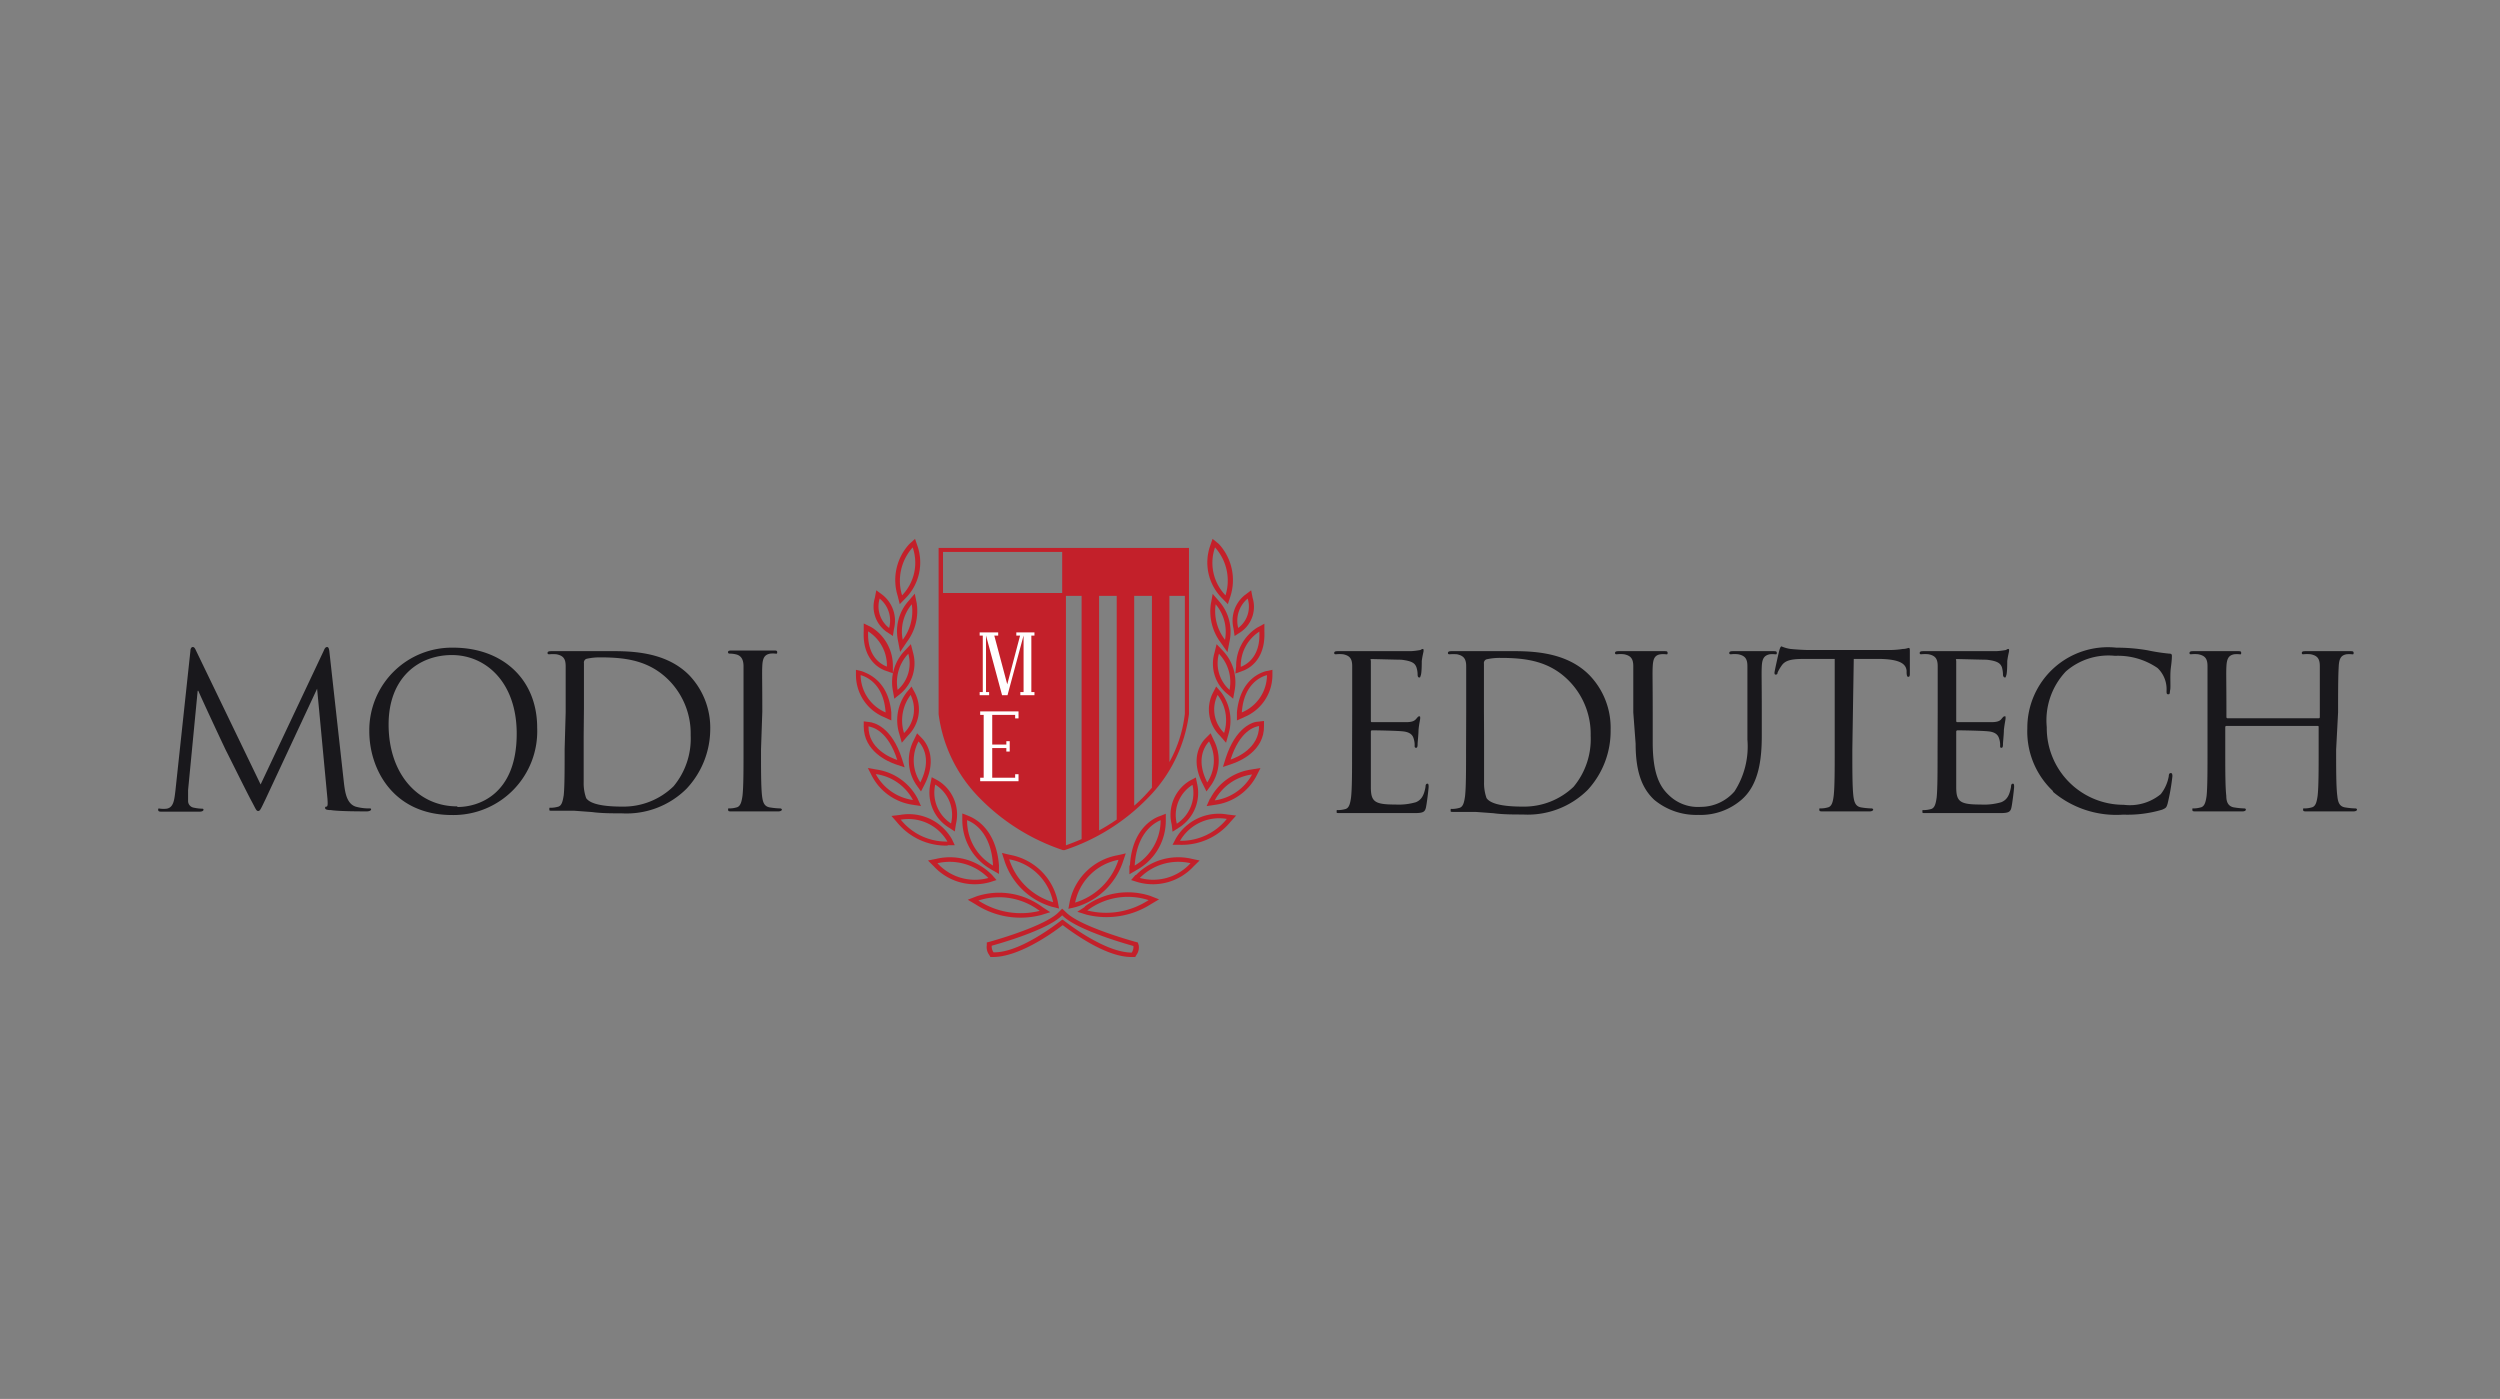 <svg id="Isolation_Mode" data-name="Isolation Mode" xmlns="http://www.w3.org/2000/svg" viewBox="0 0 193 108"><rect x="0" y="0" width="193" height="108" fill="#808080" stroke="none"/><defs><style>.cls-1{fill:#19181c;}.cls-2{fill:#c3202a;}.cls-3{fill:#fff;}</style></defs><path class="cls-1" d="M26.56,60.52c.08.59.18,1.51.89,1.75a3.76,3.76,0,0,0,1.07.14c.08,0,.13,0,.13.08s-.15.15-.34.15c-.37,0-2.15,0-2.76-.1-.38,0-.45-.08-.45-.16s0-.1.11-.11.09-.3.07-.6l-.8-8.5h0l-4,8.57c-.35.72-.4.87-.55.87s-.19-.17-.51-.76c-.43-.8-1.84-3.66-1.93-3.82s-2-4.25-2.18-4.7h-.05L14.52,61c0,.26,0,.56,0,.84a.52.52,0,0,0,.43.51,3.48,3.48,0,0,0,.63.08c.06,0,.13,0,.13.08s-.1.15-.3.15c-.61,0-1.4,0-1.54,0s-.93,0-1.38,0c-.16,0-.28,0-.28-.15s.09-.08.16-.08a2.11,2.11,0,0,0,.5,0c.55-.09.59-.74.67-1.37L14.7,50.25c0-.18.08-.3.18-.3s.16.07.24.25l5,10.36L25,50.22c.06-.15.13-.27.25-.27s.16.14.19.46Z"/><path class="cls-1" d="M35,50c3.7,0,6.47,2.35,6.47,6.18a6.47,6.47,0,0,1-6.57,6.74c-4.52,0-6.39-3.51-6.39-6.47A6.37,6.37,0,0,1,35,50m.34,12.3c1.48,0,4.55-.86,4.55-5.66,0-4-2.41-6.07-5-6.07S30,52.33,30,55.93c0,3.85,2.3,6.32,5.27,6.32"/><path class="cls-1" d="M43.67,55c0-2.57,0-3,0-3.56s-.16-.82-.71-.93a3.31,3.31,0,0,0-.55,0c-.07,0-.14,0-.14-.1s.09-.14.27-.14c.74,0,1.78,0,1.86,0s1.23,0,2.23,0c1.62,0,4.64-.14,6.61,1.89a5.88,5.88,0,0,1,1.59,4.18A6.74,6.74,0,0,1,53,60.89a6.56,6.56,0,0,1-5,1.9c-.71,0-1.58,0-2.3-.1l-1.36-.1-.66,0c-.33,0-.71,0-1,0s-.27,0-.27-.13,0-.1.13-.1a2.15,2.15,0,0,0,.5-.07c.33-.06.4-.42.48-.9.07-.7.07-2,.07-3.57Zm1.39,1.79c0,1.74,0,3.26,0,3.57a3.45,3.45,0,0,0,.19,1.25c.21.32.86.66,2.8.66A5.53,5.53,0,0,0,52,60.7a5.75,5.75,0,0,0,1.32-3.94,5.86,5.86,0,0,0-1.59-4.15c-1.55-1.63-3.43-1.86-5.39-1.86a4.57,4.57,0,0,0-1.06.11.3.3,0,0,0-.2.33c0,.56,0,2.24,0,3.52Z"/><path class="cls-1" d="M58.75,57.87c0,1.57,0,2.87.08,3.57.06.48.15.84.65.9a5.69,5.69,0,0,0,.73.07c.11,0,.15.05.15.1s-.09.13-.27.13c-.91,0-1.94,0-2,0s-1.12,0-1.61,0c-.19,0-.27,0-.27-.13s0-.1.14-.1a1.92,1.92,0,0,0,.48-.07c.33-.06.42-.42.49-.9.08-.7.08-2,.08-3.57V55c0-2.57,0-3,0-3.56s-.21-.83-.57-.92a2.05,2.05,0,0,0-.51-.06.11.11,0,0,1-.12-.1c0-.1.07-.14.25-.14.55,0,1.59,0,1.67,0s1.12,0,1.62,0c.18,0,.26,0,.26.14s-.07.1-.13.1a1.86,1.86,0,0,0-.41,0c-.45.08-.58.36-.61.93s0,1,0,3.56Z"/><path class="cls-1" d="M104.39,55c0-2.57,0-3,0-3.56s-.16-.82-.7-.93a2.56,2.56,0,0,0-.55,0c-.07,0-.14,0-.14-.1s.08-.14.26-.14c.39,0,.83,0,1.19,0l.67,0h3.78a5.26,5.26,0,0,0,.7-.08c.09,0,.15-.09.23-.09s.07.07.07.15-.08.32-.14.78c0,.16,0,.88-.07,1.09s-.05.18-.13.18-.12-.08-.12-.22a1.85,1.85,0,0,0-.1-.59c-.11-.26-.28-.46-1.17-.56-.28,0-2.08-.05-2.26-.05s-.08.05-.08.16v4.55c0,.11,0,.16.08.16s2.24,0,2.63,0,.62-.06.77-.23.18-.22.25-.22.08,0,.08.14-.08.38-.13.92c0,.33-.07.94-.07,1.06s0,.31-.11.31-.12-.06-.12-.15a1.57,1.57,0,0,0-.07-.54c-.06-.23-.21-.52-.85-.58-.44-.05-2.08-.08-2.35-.08-.09,0-.11.05-.11.11v1.46c0,.56,0,2.47,0,2.81,0,1.14.29,1.35,1.9,1.35a4.78,4.78,0,0,0,1.58-.18c.42-.18.62-.51.74-1.18,0-.19.06-.25.15-.25s.09.13.09.25-.13,1.25-.21,1.6-.25.42-.89.42c-1.24,0-2.13,0-2.79,0l-1.28,0-.66,0c-.33,0-.7,0-1,0s-.27,0-.27-.13,0-.1.13-.1a2.15,2.15,0,0,0,.5-.07c.33-.06.41-.42.48-.9.08-.7.08-2,.08-3.57Z"/><path class="cls-1" d="M113.19,55c0-2.57,0-3,0-3.56s-.18-.82-.71-.93a3.53,3.53,0,0,0-.56,0c-.07,0-.14,0-.14-.1s.09-.14.27-.14c.75,0,1.78,0,1.86,0s1.24,0,2.22,0c1.63,0,4.65-.14,6.61,1.89a5.84,5.84,0,0,1,1.6,4.18,6.7,6.7,0,0,1-1.77,4.64,6.57,6.57,0,0,1-5,1.9c-.7,0-1.57,0-2.28-.1l-1.37-.1-.66,0c-.33,0-.7,0-1,0s-.27,0-.27-.13,0-.1.14-.1a2.14,2.14,0,0,0,.49-.07c.33-.06.41-.42.48-.9.08-.7.08-2,.08-3.57Zm1.38,1.79c0,1.74,0,3.26,0,3.57a3.45,3.45,0,0,0,.19,1.25c.21.32.86.66,2.8.66a5.53,5.53,0,0,0,3.92-1.53,5.75,5.75,0,0,0,1.32-3.94,5.86,5.86,0,0,0-1.59-4.15c-1.54-1.63-3.41-1.86-5.39-1.86a4.64,4.64,0,0,0-1.06.11.3.3,0,0,0-.2.33c0,.56,0,2.24,0,3.52Z"/><path class="cls-1" d="M126.09,55c0-2.57,0-3,0-3.56s-.17-.82-.71-.93a2.59,2.59,0,0,0-.56,0c-.07,0-.14,0-.14-.1s.09-.14.27-.14c.74,0,1.74,0,1.89,0s1.14,0,1.63,0c.19,0,.27,0,.27.14s-.07.1-.14.1a1.78,1.78,0,0,0-.4,0c-.46.06-.58.36-.61.93s0,1,0,3.56v2.31c0,2.37.52,3.4,1.24,4.07a3.21,3.21,0,0,0,2.48.91,3.45,3.45,0,0,0,2.59-1.19,6.39,6.39,0,0,0,1-4V55c0-2.57,0-3,0-3.56s-.16-.82-.71-.93a2.48,2.48,0,0,0-.56,0c-.06,0-.13,0-.13-.1s.09-.14.27-.14c.74,0,1.65,0,1.74,0s.9,0,1.39,0c.18,0,.27,0,.27.14s-.07.1-.14.1a1.92,1.92,0,0,0-.41,0c-.45.1-.58.36-.61.93s0,1,0,3.56v1.77c0,1.77-.2,3.75-1.52,4.93a4.83,4.83,0,0,1-3.39,1.21,5.08,5.08,0,0,1-3.4-1.17c-.81-.77-1.43-1.92-1.43-4.33Z"/><path class="cls-1" d="M143,57.87c0,1.57,0,2.87.08,3.57.06.48.16.84.65.9a5.52,5.52,0,0,0,.74.07c.1,0,.14.05.14.1s-.09.13-.27.13c-.91,0-1.95,0-2,0s-1.12,0-1.62,0c-.18,0-.27,0-.27-.13s0-.1.14-.1a2,2,0,0,0,.49-.07c.33-.06.42-.42.48-.9.08-.7.08-2,.08-3.57v-7l-2.43,0c-1,0-1.42.14-1.68.53a3.45,3.45,0,0,0-.3.52c0,.13-.08.16-.15.16s-.09-.05-.09-.15.33-1.57.37-1.71.1-.32.17-.32a2.68,2.68,0,0,0,.71.2c.49.05,1.12.08,1.31.08h6.18a6.69,6.69,0,0,0,1.17-.08c.24,0,.39-.08.46-.08s.08.1.08.2c0,.49,0,1.63,0,1.81s-.05.22-.11.22-.12,0-.14-.29v-.18c-.05-.49-.44-.87-2-.91l-2.08,0Z"/><path class="cls-1" d="M149.59,55c0-2.57,0-3,0-3.56s-.16-.82-.7-.93a2.59,2.59,0,0,0-.56,0c-.07,0-.13,0-.13-.1s.08-.14.26-.14c.39,0,.82,0,1.18,0l.68,0h3.77a5.25,5.25,0,0,0,.71-.08c.09,0,.14-.09.23-.09s.07.07.07.15-.08.32-.14.78c0,.16,0,.88-.07,1.09s-.06.18-.12.18-.14-.08-.14-.22a2.11,2.11,0,0,0-.09-.59c-.12-.26-.28-.46-1.17-.56-.29,0-2.08-.05-2.26-.05s-.09.05-.09.16v4.55c0,.11,0,.16.09.16s2.24,0,2.62,0,.63-.06.77-.23.18-.22.26-.22.07,0,.07.14-.07.38-.13.92c0,.33-.07.94-.07,1.06s0,.31-.11.31-.11-.06-.11-.15a1.57,1.57,0,0,0-.07-.54c-.07-.23-.21-.52-.85-.58-.45-.05-2.08-.08-2.36-.08a.1.1,0,0,0-.11.11v1.46c0,.56,0,2.47,0,2.81,0,1.14.29,1.35,1.9,1.35a4.72,4.72,0,0,0,1.58-.18c.43-.18.63-.51.75-1.18,0-.19.06-.25.15-.25s.09.13.09.25-.13,1.25-.21,1.6-.25.42-.89.42c-1.23,0-2.14,0-2.78,0l-1.29,0-.65,0c-.34,0-.72,0-1,0s-.26,0-.26-.13,0-.1.13-.1a2.07,2.07,0,0,0,.49-.07c.33-.06.41-.42.48-.9.07-.7.07-2,.07-3.57Z"/><path class="cls-1" d="M158.51,61.09a6.32,6.32,0,0,1-2-4.87A6.22,6.22,0,0,1,163.39,50a14,14,0,0,1,2.39.2,14.74,14.74,0,0,0,1.68.26c.18,0,.21.07.21.17s0,.33-.08.92,0,1.45-.05,1.7,0,.35-.15.35-.13-.11-.13-.35a2.24,2.24,0,0,0-.7-1.68,5.4,5.4,0,0,0-3.28-.94,5,5,0,0,0-3.79,1.2,5.49,5.49,0,0,0-1.48,4.3,5.93,5.93,0,0,0,5.94,6,3.76,3.76,0,0,0,2.86-.82,3.12,3.12,0,0,0,.62-1.39c0-.17.06-.24.16-.24s.12.12.12.24a16.39,16.39,0,0,1-.37,2.12c-.09.31-.13.34-.43.47a9.34,9.34,0,0,1-3,.38,7.57,7.57,0,0,1-5.44-1.78"/><path class="cls-1" d="M180.35,57.87c0,1.57,0,2.87.09,3.57.05.48.15.84.65.9a5.54,5.54,0,0,0,.73.07c.11,0,.14.05.14.1s-.08.13-.27.13c-.91,0-1.93,0-2,0s-1.13,0-1.62,0c-.18,0-.27,0-.27-.13s0-.1.14-.1a1.93,1.93,0,0,0,.49-.07c.34-.06.42-.42.49-.9.08-.7.08-2,.08-3.57V56.13c0-.06,0-.09-.11-.09h-7s-.1,0-.1.09v1.74c0,1.57,0,2.87.08,3.57,0,.48.15.84.65.9a5.69,5.69,0,0,0,.73.07c.11,0,.13.05.13.1s-.07.13-.26.13c-.9,0-1.94,0-2,0s-1.12,0-1.61,0c-.19,0-.26,0-.26-.13s0-.1.13-.1a2,2,0,0,0,.48-.07c.34-.06.42-.42.49-.9.07-.7.07-2,.07-3.57V55c0-2.57,0-3,0-3.56s-.16-.82-.71-.93a2.45,2.45,0,0,0-.55,0c-.08,0-.13,0-.13-.1s.08-.14.26-.14c.74,0,1.77,0,1.86,0s1.12,0,1.61,0c.19,0,.26,0,.26.14s-.06.1-.13.1a1.92,1.92,0,0,0-.41,0c-.44.08-.57.36-.6.93s0,1,0,3.56v.35a.09.09,0,0,0,.1.1h7c.06,0,.11,0,.11-.1V55c0-2.57,0-3,0-3.56s-.16-.82-.7-.93a2.63,2.63,0,0,0-.57,0c-.07,0-.12,0-.12-.1s.07-.14.26-.14c.73,0,1.77,0,1.86,0s1.11,0,1.61,0c.18,0,.27,0,.27.14s-.07.1-.14.1a1.92,1.92,0,0,0-.41,0c-.44.08-.57.36-.6.93s-.05,1-.05,3.56Z"/><path class="cls-2" d="M87.84,72.76l-.22-.06c-.43-.12-4.28-1.21-5.32-2.27L82,70.15l-.28.28c-.84.87-3.74,1.83-5.31,2.27l-.23.06,0,.22a1,1,0,0,0,.18.73l.1.17h.21c1.91,0,4.41-1.71,5.37-2.46,1,.75,3.47,2.51,5.38,2.46h.22l.1-.17a1,1,0,0,0,.17-.73Zm-.46.78c-2,0-4.76-2.09-5.31-2.52L82,71,82,71c-.55.43-3.34,2.57-5.3,2.52a.8.8,0,0,1-.14-.51C77,72.89,80.9,71.8,82,70.66c1.11,1.14,5,2.23,5.5,2.37a.8.8,0,0,1-.13.51"/><path class="cls-2" d="M82.58,69.62l-.1.54.58-.14a5.43,5.43,0,0,0,3.65-3.55l.2-.59-.66.15a4.61,4.61,0,0,0-3.67,3.59m3.77-3.25A5.07,5.07,0,0,1,83,69.68a4.22,4.22,0,0,1,3.39-3.31"/><path class="cls-2" d="M78,66l-.65-.15.19.59A5.45,5.45,0,0,0,81.2,70l.56.14-.1-.54A4.6,4.6,0,0,0,78,66m-.09.34a4.2,4.2,0,0,1,3.39,3.31,5.07,5.07,0,0,1-3.39-3.31"/><path class="cls-2" d="M83.77,70l-.6.39.7.22a6.38,6.38,0,0,0,5-.82l.61-.36-.66-.26a5.58,5.58,0,0,0-5.1.83m.22.29a5.18,5.18,0,0,1,4.73-.8,6,6,0,0,1-4.73.8"/><path class="cls-2" d="M80.38,70.64l.7-.22-.6-.39a5.59,5.59,0,0,0-5.1-.83l-.67.26.61.36a6.36,6.36,0,0,0,5.06.82m-4.85-1.12a5.18,5.18,0,0,1,4.73.8,6,6,0,0,1-4.73-.8"/><path class="cls-2" d="M87.66,67.55l-.34.39.51.16a4.27,4.27,0,0,0,4.32-1.22l.46-.45L92,66.3a4.57,4.57,0,0,0-4.3,1.25m.29.23a4.18,4.18,0,0,1,3.92-1.14A3.9,3.9,0,0,1,88,67.78"/><path class="cls-2" d="M76.43,68.1l.5-.16-.34-.39a4.57,4.57,0,0,0-4.3-1.25l-.65.13.45.45a4.3,4.3,0,0,0,4.34,1.22m-.13-.32a3.92,3.92,0,0,1-3.93-1.14,4.2,4.2,0,0,1,3.93,1.14"/><path class="cls-2" d="M87.19,66.82l0,.67.62-.36A4.34,4.34,0,0,0,90,63.34v-.52l-.51.2c-.49.18-2.1,1-2.26,3.8m.37,0c.15-2.61,1.61-3.34,2-3.5a4.05,4.05,0,0,1-2,3.5"/><path class="cls-2" d="M74.8,63l-.51-.2,0,.52a4.38,4.38,0,0,0,2.21,3.79l.62.36,0-.67C76.9,64,75.28,63.2,74.8,63m-.14.32c.42.15,1.87.89,2,3.5a4,4,0,0,1-2-3.5"/><path class="cls-2" d="M90.76,64.76l-.24.46.56,0A4.87,4.87,0,0,0,95,63.44l.43-.48-.67-.08a3.82,3.82,0,0,0-4,1.88m.34.15a3.49,3.49,0,0,1,3.61-1.69,4.54,4.54,0,0,1-3.61,1.69"/><path class="cls-2" d="M73.16,65.25l.55,0-.22-.46a3.83,3.83,0,0,0-4-1.88l-.67.08.42.48a4.88,4.88,0,0,0,3.92,1.81m-3.62-2a3.47,3.47,0,0,1,3.6,1.69,4.53,4.53,0,0,1-3.6-1.69"/><path class="cls-2" d="M91.85,60.27a3.08,3.08,0,0,0-1.4,3.36l.07.58.53-.34a3.17,3.17,0,0,0,1.37-3.36l-.1-.49Zm-1,3.32a2.75,2.75,0,0,1,1.21-3,2.83,2.83,0,0,1-1.21,3"/><path class="cls-2" d="M71.93,60l-.1.49a3.17,3.17,0,0,0,1.36,3.36l.52.34.09-.58a3.08,3.08,0,0,0-1.4-3.36Zm1.49,3.57a2.83,2.83,0,0,1-1.22-3,2.75,2.75,0,0,1,1.22,3"/><path class="cls-2" d="M93.41,61.65l-.26.58.67-.1A4.24,4.24,0,0,0,97,59.9l.31-.61-.73.12a4.25,4.25,0,0,0-3.15,2.24m.35.14a3.84,3.84,0,0,1,2.88-2,3.89,3.89,0,0,1-2.88,2"/><path class="cls-2" d="M71.1,62.23l-.26-.58a4.28,4.28,0,0,0-3.16-2.24L67,59.29l.31.61a4.23,4.23,0,0,0,3.16,2.23Zm-3.49-2.47a3.83,3.83,0,0,1,2.87,2,3.88,3.88,0,0,1-2.87-2"/><path class="cls-2" d="M92.86,60.54l.28.56.38-.52a3.4,3.4,0,0,0,.17-3.47l-.23-.5-.4.4c-.32.32-1.24,1.52-.2,3.53m.34-.14c-.93-1.82-.14-2.86.14-3.16a3.08,3.08,0,0,1-.14,3.16"/><path class="cls-2" d="M70.8,56.61l-.24.5a3.38,3.38,0,0,0,.17,3.47l.37.52.29-.56c1-2,.11-3.21-.2-3.53Zm.25,3.79a3.08,3.08,0,0,1-.14-3.16c.28.3,1.06,1.34.14,3.16"/><path class="cls-2" d="M97.14,55.71c-.39,0-1.73.39-2.52,2.83l-.21.67.71-.24c.59-.2,2.49-1,2.46-2.92l0-.39ZM95,58.64c.72-2.25,1.87-2.54,2.2-2.59,0,1.69-1.67,2.41-2.2,2.59"/><path class="cls-2" d="M69.13,59l.71.24-.21-.67c-.79-2.44-2.13-2.79-2.53-2.83l-.42-.05v.39c0,1.92,1.87,2.72,2.45,2.92m.14-.33c-.55-.18-2.25-.9-2.22-2.59.33.05,1.5.34,2.22,2.59"/><path class="cls-2" d="M94.18,56.8l.47.54.19-.67a3.65,3.65,0,0,0-.57-3.23L93.89,53l-.26.5a2.83,2.83,0,0,0,.55,3.3M94,53.65a3.22,3.22,0,0,1,.5,2.93,2.52,2.52,0,0,1-.5-2.93"/><path class="cls-2" d="M70,53.44a3.54,3.54,0,0,0-.57,3.23l.19.67.46-.54a2.82,2.82,0,0,0,.56-3.3l-.27-.5Zm-.21,3.15a3.28,3.28,0,0,1,.51-2.94,2.54,2.54,0,0,1-.51,2.94"/><path class="cls-2" d="M97.71,51.82c-.48.13-2,.73-2.22,3.19l0,.61.59-.27a3.51,3.51,0,0,0,2.15-3.21l0-.43ZM95.87,55c.15-2.25,1.54-2.78,1.94-2.88A3.14,3.14,0,0,1,95.87,55"/><path class="cls-2" d="M66.08,51.71l0,.43a3.52,3.52,0,0,0,2.14,3.21l.59.27,0-.61C68.58,52.55,67,52,66.54,51.82ZM68.37,55a3.17,3.17,0,0,1-1.93-2.88c.39.1,1.78.63,1.93,2.88"/><path class="cls-2" d="M93.92,49.73l-.16.66a3,3,0,0,0,.93,3.13l.51.42.11-.62a3.52,3.52,0,0,0-.9-3.08Zm1,3.53a2.76,2.76,0,0,1-.82-2.79,3.15,3.15,0,0,1,.82,2.79"/><path class="cls-2" d="M68.93,53.32l.11.62.52-.42a3.09,3.09,0,0,0,.93-3.13l-.17-.66-.48.51a3.51,3.51,0,0,0-.91,3.08m1.19-2.85a2.72,2.72,0,0,1-.82,2.79,3.19,3.19,0,0,1,.82-2.79"/><path class="cls-2" d="M95.37,52l.54-.2c.43-.14,1.8-.81,1.7-3.06l0-.59-.55.3a3.49,3.49,0,0,0-1.63,3Zm1.85-3.24c.11,2-1.06,2.58-1.43,2.72a3.13,3.13,0,0,1,1.43-2.72"/><path class="cls-2" d="M66.68,48.13l0,.59c-.11,2.25,1.27,2.92,1.69,3.06l.56.2,0-.55a3.5,3.5,0,0,0-1.64-3Zm1.79,3.33c-.39-.14-1.54-.72-1.45-2.72a3.13,3.13,0,0,1,1.45,2.72"/><path class="cls-2" d="M94.76,50.35l.17-.89a3.54,3.54,0,0,0-.78-3l-.53-.61-.14.76a4,4,0,0,0,.76,3Zm-.91-3.7a3.3,3.3,0,0,1,.72,2.74,3.6,3.6,0,0,1-.72-2.74"/><path class="cls-2" d="M70.62,45.83l-.52.61a3.51,3.51,0,0,0-.78,3l.17.89.52-.77a4,4,0,0,0,.76-3Zm-.93,3.56a3.27,3.27,0,0,1,.7-2.74,3.65,3.65,0,0,1-.7,2.74"/><path class="cls-2" d="M96.59,45.57l-.49.37a2.53,2.53,0,0,0-.87,2.59l.08.57.52-.34a2.36,2.36,0,0,0,.87-2.61Zm-1,2.91a2.23,2.23,0,0,1,.73-2.27,2.06,2.06,0,0,1-.73,2.27"/><path class="cls-2" d="M68.15,45.94l-.5-.37-.11.58a2.38,2.38,0,0,0,.88,2.61l.51.34.09-.57a2.55,2.55,0,0,0-.87-2.59m.49,2.54a2.1,2.1,0,0,1-.73-2.27,2.19,2.19,0,0,1,.73,2.27"/><path class="cls-2" d="M93.61,41.6l-.19.55a3.91,3.91,0,0,0,.89,4l.48.49L95,46a4.12,4.12,0,0,0-.9-4Zm1,4.36a3.61,3.61,0,0,1-.81-3.7,3.83,3.83,0,0,1,.81,3.7"/><path class="cls-2" d="M70.64,41.6,70.2,42a4.1,4.1,0,0,0-.9,4l.16.64.48-.49a3.93,3.93,0,0,0,.89-4Zm-1,4.36a3.85,3.85,0,0,1,.82-3.7,3.62,3.62,0,0,1-.82,3.7"/><path class="cls-2" d="M72.46,42.3V55.12h0a11.25,11.25,0,0,0,3.19,6.51,16.1,16.1,0,0,0,6.41,4h.12a15.9,15.9,0,0,0,6.41-4,11.26,11.26,0,0,0,3.2-6.51h0V42.3H72.46ZM82,45.78H72.8V42.61H82Zm1.5,19c-.39.17-.8.33-1.21.48V46h1.21Zm2.71-1.51a15.48,15.48,0,0,1-1.36.84V46h1.36Zm2.72-2.46q-.27.31-.57.63c-.25.26-.52.52-.8.76V46h1.37Zm2.54-5.7a10.07,10.07,0,0,1-1.19,3.72V46h1.19Z"/><polygon class="cls-3" points="78.77 53.67 78.77 53.43 79.02 53.43 79.02 49.06 77.78 53.67 77.36 53.67 76.12 49.06 76.12 53.43 76.36 53.43 76.36 53.67 75.63 53.67 75.63 53.43 75.87 53.43 75.87 49.07 75.63 49.07 75.63 48.82 77.06 48.82 77.06 49.07 76.76 49.07 77.76 52.83 78.75 49.07 78.46 49.07 78.46 48.82 79.86 48.82 79.86 49.07 79.62 49.07 79.62 53.43 79.86 53.43 79.86 53.67 78.77 53.67"/><polygon class="cls-3" points="75.67 60.31 75.67 60.04 75.94 60.04 75.94 55.19 75.67 55.19 75.67 54.92 78.63 54.92 78.63 55.46 78.37 55.46 78.37 55.19 76.6 55.19 76.6 57.48 77.69 57.48 77.69 57.22 77.95 57.22 77.95 58.02 77.69 58.02 77.69 57.75 76.6 57.75 76.6 60.04 78.37 60.04 78.37 59.77 78.63 59.77 78.63 60.31 75.67 60.31"/></svg>